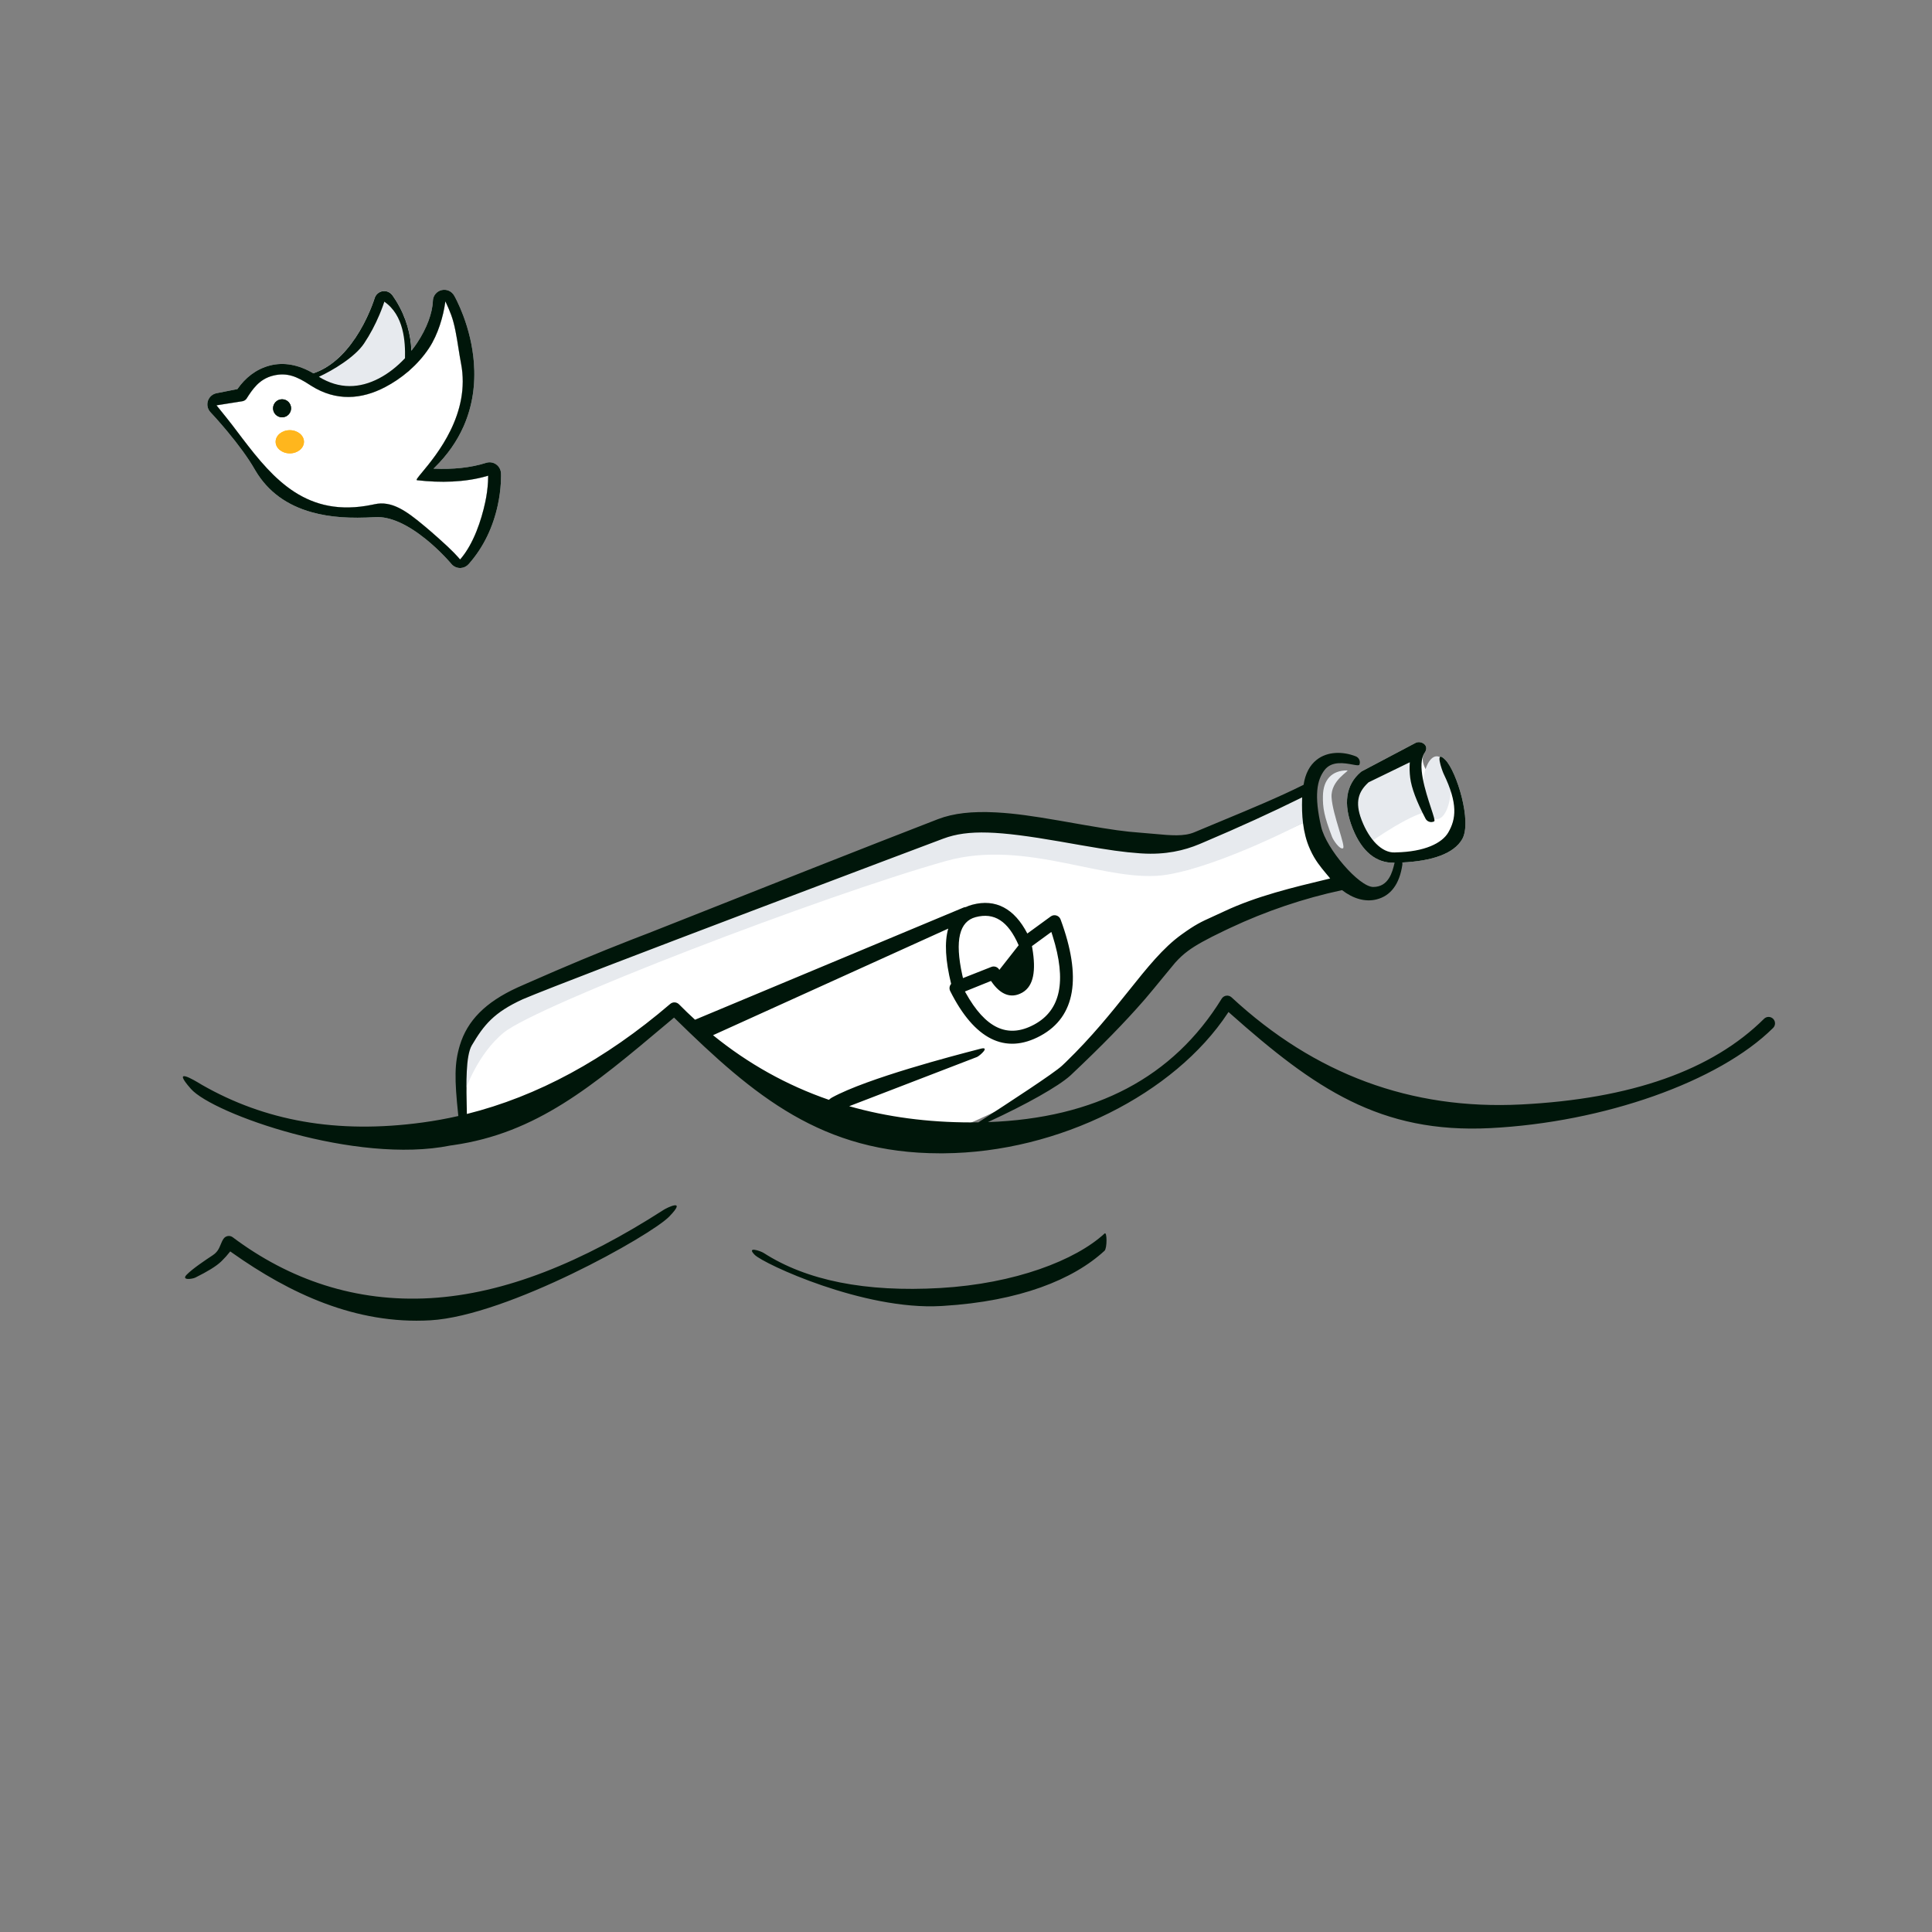 <?xml version="1.0" encoding="UTF-8"?> <svg xmlns="http://www.w3.org/2000/svg" width="278" height="278" viewBox="0 0 278 278" fill="none"><rect x="0" y="0" width="278" height="278" fill="#808080" stroke="none"/> <path fill-rule="evenodd" clip-rule="evenodd" d="M203.722 106.88C204.45 106.526 205.757 107.213 204.999 108.318C203.32 110.766 209.813 115.656 207.729 111.347C207.506 110.886 206.363 107.7 207.98 109.345C209.597 110.99 211.852 118.258 210.393 120.762C209.114 122.96 205.727 124.006 201.105 124.129L200.896 124.134L200.798 124.14C198.073 124.267 196.007 122.58 194.673 119.296L194.609 119.136C193.258 115.698 193.629 112.942 195.812 111.084C195.852 111.05 195.894 111.02 195.939 110.993L196.008 110.956L203.722 106.88Z" fill="white"></path> <path fill-rule="evenodd" clip-rule="evenodd" d="M56.499 42.539C56.181 42.088 55.666 41.829 55.116 41.896C54.553 41.964 54.082 42.356 53.91 42.896L53.864 43.041C53.83 43.148 53.788 43.27 53.74 43.407C53.602 43.8 53.434 44.235 53.236 44.703C52.673 46.035 51.981 47.363 51.154 48.599C49.37 51.267 47.22 53.123 44.7 53.838C44.307 53.95 44.078 54.36 44.19 54.754C44.246 54.954 47.927 56.793 51.684 56.329C55.328 55.879 59.052 53.132 59.082 52.945L59.128 52.556L59.141 52.425C59.402 49.595 58.907 46.398 57.001 43.3C56.842 43.043 56.675 42.789 56.499 42.539Z" fill="#E7EAEE"></path> <path fill-rule="evenodd" clip-rule="evenodd" d="M64.082 43.363L64.063 43.513C63.799 45.429 63.059 48.097 61.721 50.11C60.074 52.589 57.75 54.484 55.414 55.705C52.044 57.467 48.376 57.79 44.764 55.501L44.605 55.398C42.707 54.157 41.267 53.559 39.291 54.052C37.315 54.546 36.355 55.985 35.502 57.32L35.462 57.377C35.326 57.559 35.126 57.686 34.9 57.731L31.153 58.324L32.518 60.019C32.929 60.533 33.221 60.903 33.394 61.13L34.893 63.106C39.363 68.968 44.173 74.565 53.553 72.628L53.871 72.56C56.356 72.007 58.44 73.491 61.054 75.677L61.612 76.148C62.304 76.733 64.394 78.576 65.25 79.463L65.529 79.756L65.787 80.034C65.841 80.092 65.892 80.149 65.941 80.203L66.207 80.503L66.371 80.31C68.141 78.18 69.249 74.936 69.822 72.259C70.039 71.248 70.163 70.28 70.215 69.386L70.222 69.27C70.235 69.009 70.241 68.781 70.242 68.591V68.449L69.975 68.528C66.881 69.405 63.4 69.492 60.004 69.1C59.184 69.006 68.184 61.716 66.336 52.276C65.915 50.124 65.648 47.247 64.913 45.294C64.681 44.679 64.44 44.115 64.202 43.612L64.082 43.363Z" fill="white"></path> <path fill-rule="evenodd" clip-rule="evenodd" d="M204.113 108.046L196.413 111.789C194.567 113.36 194.253 115.696 195.471 118.797C195.899 119.885 196.968 122.477 196.968 121.459C196.968 121.141 204.113 116.47 205.484 116.927C206.752 117.35 204.475 113.541 203.836 111.789L204.113 107.95L204.325 107.568" fill="#E7EAEE"></path> <path fill-rule="evenodd" clip-rule="evenodd" d="M193.839 110.855C194.351 110.855 191.451 112.219 191.601 114.734C191.75 117.25 193.716 121.886 193.238 122.068C192.76 122.251 191.853 120.899 191.671 120.421C190.534 117.447 190.319 116.233 190.359 114.498C190.413 112.227 191.607 110.855 193.839 110.855Z" fill="#E7EAEE"></path> <ellipse cx="206.744" cy="113.347" rx="2.002" ry="4.522" fill="#E7EAEE"></ellipse> <path fill-rule="evenodd" clip-rule="evenodd" d="M66.93 161.023C66.93 153.177 67.802 149.766 77.163 145.484C96.349 137.729 96.349 137.43 133.104 123.22C142.824 119.481 163.317 128.437 172.228 124.684C178.169 122.182 183.724 120.324 188.632 117.842C189.107 120.946 192.18 126.2 193.262 127.104C187.514 128.31 181.955 130.175 176.583 132.699C164.97 138.156 171.852 136.669 153.458 154.015C151.899 155.485 146.171 158.837 137.889 162.328C137.889 162.328 121.209 160.088 114.519 157.305C107.71 154.473 97.394 145.484 97.394 145.484C97.394 145.484 85.362 153.334 78.445 156.862C75.207 158.513 66.93 161.023 66.93 161.023Z" fill="white"></path> <path fill-rule="evenodd" clip-rule="evenodd" d="M66.93 156.946C66.93 155.104 66.736 153.819 66.93 152.397C67.564 147.762 70.05 145.391 77.214 142.114C96.4 134.36 96.349 133.353 133.104 119.143C142.824 115.404 163.317 124.36 172.228 120.607C178.169 118.104 183.724 116.246 188.632 113.765C188.646 113.854 188.135 118.095 188.135 118.095C188.135 118.095 176.019 124.493 168.004 125.85C159.488 127.291 147.791 120.607 136.112 123.894C118.325 128.901 77.338 144.638 72.49 148.582C68.68 151.681 66.93 156.946 66.93 156.946Z" fill="#E7EAEE"></path> <path fill-rule="evenodd" clip-rule="evenodd" d="M56.499 42.539C56.181 42.088 55.666 41.829 55.116 41.896C54.553 41.964 54.082 42.356 53.91 42.896L53.864 43.041C53.83 43.148 53.788 43.27 53.74 43.407C53.602 43.8 53.434 44.235 53.236 44.703C52.673 46.035 51.981 47.363 51.154 48.599C49.37 51.267 47.22 53.123 44.7 53.838C44.307 53.95 44.078 54.36 44.19 54.754C44.301 55.148 50.424 52.358 52.386 49.424C53.27 48.103 54.005 46.693 54.602 45.281C54.782 44.855 54.939 44.453 55.073 44.083L55.138 43.9C55.191 43.751 55.236 43.617 55.275 43.499C55.284 43.415 55.293 43.386 55.302 43.414C59.549 46.32 57.879 53.53 58.287 53.565C58.676 53.599 59.021 53.325 59.082 52.945L59.128 52.556L59.141 52.425C59.402 49.595 58.907 46.398 57.001 43.3C56.842 43.043 56.675 42.789 56.499 42.539Z" fill="#E7EAEE"></path> <path fill-rule="evenodd" clip-rule="evenodd" d="M65.342 42.518L65.436 42.685L65.55 42.899C65.619 43.031 65.696 43.184 65.78 43.357C66.071 43.956 66.365 44.635 66.647 45.383C67.44 47.488 67.995 49.76 68.184 52.128C68.441 55.34 67.977 58.372 66.802 61.13L66.702 61.362C65.748 63.517 64.358 65.491 62.553 67.262L62.374 67.435L62.526 67.442C65.125 67.552 67.695 67.319 69.954 66.599C70.438 66.444 70.966 66.524 71.384 66.814C71.8 67.104 72.059 67.57 72.085 68.077L72.091 68.234L72.095 68.442V68.522C72.095 68.812 72.086 69.137 72.066 69.493C72.008 70.478 71.872 71.539 71.635 72.648C70.963 75.778 69.621 78.711 67.428 81.182C67.137 81.51 66.728 81.706 66.292 81.73L66.192 81.732C65.727 81.723 65.302 81.531 65.001 81.203L64.78 80.946L64.671 80.823L64.441 80.567L64.189 80.295C64.101 80.202 64.01 80.106 63.916 80.008C63.11 79.173 62.222 78.345 61.278 77.584C58.661 75.472 56.138 74.28 53.982 74.41C50.456 74.621 47.537 74.457 44.828 73.697C41.326 72.714 38.576 70.786 36.757 67.718L36.655 67.543C35.713 65.9 34.321 64.007 32.68 62.037C32.173 61.428 31.672 60.849 31.196 60.314L30.993 60.087C30.668 59.726 30.402 59.438 30.29 59.321C29.878 58.887 29.735 58.264 29.915 57.694L29.942 57.617C30.139 57.085 30.599 56.691 31.159 56.581L34.164 55.987L34.199 55.936C35.274 54.408 36.809 53.113 38.848 52.592C40.975 52.048 43.213 52.521 45.467 53.951L45.625 54.053C48.669 56.044 51.686 55.934 54.555 54.434C56.604 53.362 58.557 51.543 60.037 49.316C61.413 47.245 62.231 45.032 62.29 43.285C62.314 42.555 62.818 41.928 63.526 41.75C64.234 41.571 64.976 41.885 65.342 42.518ZM64.082 43.363L64.063 43.513C63.799 45.429 63.059 48.097 61.721 50.11C60.074 52.589 57.75 54.484 55.414 55.705C52.044 57.467 48.376 57.79 44.764 55.501L44.605 55.398C42.707 54.157 41.267 53.559 39.291 54.052C37.315 54.546 36.355 55.985 35.502 57.32L35.462 57.377C35.326 57.559 35.126 57.686 34.9 57.731L31.153 58.324L32.518 60.019C32.929 60.533 33.221 60.903 33.394 61.13L34.893 63.106C39.363 68.968 44.173 74.565 53.553 72.628L53.871 72.56C56.356 72.007 58.44 73.491 61.054 75.677L61.612 76.148C62.304 76.733 64.394 78.576 65.25 79.463L65.529 79.756L65.787 80.034C65.841 80.092 65.892 80.149 65.941 80.203L66.207 80.503L66.371 80.31C68.141 78.18 69.249 74.936 69.822 72.259C70.039 71.248 70.163 70.28 70.215 69.386L70.222 69.27C70.235 69.009 70.241 68.781 70.242 68.591V68.449L69.975 68.528C66.881 69.405 63.4 69.492 60.004 69.1C59.184 69.006 68.184 61.716 66.336 52.276C65.915 50.124 65.648 47.247 64.913 45.294C64.681 44.679 64.44 44.115 64.202 43.612L64.082 43.363Z" fill="#E7EAEE"></path> <path fill-rule="evenodd" clip-rule="evenodd" d="M40.588 60.048C41.303 60.048 41.885 59.466 41.885 58.751C41.885 58.035 41.303 57.453 40.588 57.453C39.873 57.453 39.291 58.035 39.291 58.751C39.291 59.466 39.873 60.048 40.588 60.048Z" fill="#00160A"></path> <ellipse cx="41.7" cy="63.569" rx="2.039" ry="1.668" fill="#FFB61D"></ellipse> <ellipse cx="41.7" cy="63.569" rx="2.039" ry="1.668" fill="#FFB61D"></ellipse> <path fill-rule="evenodd" clip-rule="evenodd" d="M65.342 42.518L65.436 42.685L65.55 42.899C65.619 43.031 65.696 43.184 65.78 43.357C66.071 43.956 66.365 44.635 66.647 45.383C67.44 47.488 67.995 49.76 68.184 52.128C68.441 55.34 67.977 58.372 66.802 61.13L66.702 61.362C65.748 63.517 64.358 65.491 62.553 67.262L62.374 67.435L62.526 67.442C65.125 67.552 67.695 67.319 69.954 66.599C70.438 66.444 70.966 66.524 71.384 66.814C71.8 67.104 72.059 67.57 72.085 68.077L72.091 68.234L72.095 68.442V68.522C72.095 68.812 72.086 69.137 72.066 69.493C72.008 70.478 71.872 71.539 71.635 72.648C70.963 75.778 69.621 78.711 67.428 81.182C67.137 81.51 66.728 81.706 66.292 81.73L66.192 81.732C65.727 81.723 65.302 81.531 65.001 81.203L64.78 80.946L64.671 80.823L64.441 80.567L64.189 80.295C64.101 80.202 64.01 80.106 63.916 80.008C63.11 79.173 62.222 78.345 61.278 77.584C58.661 75.472 56.138 74.28 53.982 74.41C50.456 74.621 47.537 74.457 44.828 73.697C41.326 72.714 38.577 70.786 36.757 67.718L36.655 67.543C35.713 65.9 34.321 64.007 32.68 62.037C32.173 61.428 31.672 60.849 31.196 60.314L30.993 60.087C30.668 59.726 30.402 59.438 30.29 59.321C29.878 58.887 29.735 58.264 29.915 57.694L29.942 57.617C30.139 57.085 30.599 56.691 31.159 56.581L34.164 55.987L34.199 55.936C35.274 54.408 36.809 53.113 38.848 52.592C40.855 52.079 42.962 52.471 45.087 53.719C47.441 52.93 49.462 51.129 51.154 48.599C51.981 47.363 52.673 46.035 53.236 44.703C53.434 44.235 53.602 43.8 53.74 43.407C53.788 43.27 53.83 43.148 53.864 43.041L53.91 42.897C54.082 42.356 54.553 41.964 55.116 41.896C55.666 41.829 56.181 42.088 56.499 42.539C56.675 42.789 56.842 43.043 57.001 43.3C58.48 45.705 59.11 48.169 59.195 50.476C59.49 50.103 59.771 49.716 60.037 49.316C61.413 47.245 62.231 45.032 62.29 43.285C62.314 42.555 62.818 41.928 63.526 41.75C64.234 41.571 64.976 41.885 65.342 42.518ZM54.555 54.434C51.769 55.891 48.842 56.036 45.886 54.218C47.876 53.298 51.069 51.394 52.386 49.424C53.27 48.103 54.005 46.693 54.602 45.281C54.782 44.855 54.939 44.453 55.073 44.083L55.138 43.9C55.191 43.751 55.236 43.617 55.275 43.499C55.284 43.415 55.293 43.386 55.302 43.414C58.125 45.346 58.334 49.179 58.276 51.543C57.141 52.754 55.868 53.747 54.555 54.434ZM55.414 55.705C56.545 55.114 57.673 54.365 58.723 53.468C58.803 53.421 58.875 53.359 58.933 53.285C59.971 52.37 60.925 51.308 61.721 50.11C63.059 48.097 63.799 45.429 64.063 43.513L64.082 43.363L64.202 43.612C64.44 44.115 64.681 44.679 64.913 45.294C65.424 46.653 65.71 48.46 65.977 50.158C66.094 50.9 66.208 51.621 66.336 52.276C67.752 59.511 62.796 65.483 60.773 67.921C60.156 68.664 59.812 69.078 60.004 69.1C63.4 69.492 66.881 69.405 69.975 68.528L70.242 68.449V68.591C70.241 68.781 70.235 69.009 70.222 69.27L70.215 69.386C70.163 70.28 70.039 71.248 69.822 72.259C69.249 74.936 68.141 78.18 66.371 80.31L66.207 80.503L65.941 80.203C65.892 80.149 65.841 80.092 65.787 80.034L65.529 79.756L65.25 79.463C64.394 78.576 62.304 76.733 61.612 76.148L61.054 75.677C58.44 73.491 56.356 72.007 53.871 72.56L53.553 72.628C44.173 74.565 39.363 68.968 34.893 63.106L33.394 61.13C33.221 60.903 32.929 60.533 32.518 60.019L31.153 58.324L34.9 57.731C35.126 57.686 35.326 57.559 35.462 57.377L35.502 57.32C36.355 55.985 37.315 54.546 39.291 54.052C41.267 53.559 42.707 54.157 44.605 55.398L44.764 55.501C48.376 57.79 52.044 57.467 55.414 55.705ZM203.722 106.88C204.45 106.526 205.757 107.213 204.999 108.318C203.851 109.992 205.126 113.878 205.903 116.245L205.903 116.245L205.903 116.245C206.262 117.34 206.515 118.11 206.372 118.185C205.918 118.422 205.358 118.246 205.121 117.793C203.837 115.336 203.1 113.386 202.916 111.903C202.825 111.166 202.805 110.452 202.856 109.764L202.863 109.684L196.929 112.569L196.854 112.638C195.514 113.894 194.925 115.353 195.905 117.938L195.963 118.088C197.027 120.797 198.829 122.741 200.703 122.66L200.85 122.652C205.015 122.569 207.504 121.315 208.393 119.789C209.51 117.87 209.813 115.656 207.729 111.347C207.506 110.886 206.363 107.7 207.98 109.345C209.597 110.99 211.852 118.258 210.393 120.762C209.176 122.853 206.053 123.901 201.772 124.105C201.797 124.214 201.802 124.329 201.785 124.446C201.38 127.198 200.124 128.929 198.023 129.43C196.417 129.813 194.691 129.306 193.11 128.083C187.554 129.276 182.177 131.094 176.977 133.538L176.207 133.903C173.554 135.17 172.032 136.02 170.921 136.845C170.27 137.33 169.732 137.826 169.153 138.464L169.06 138.57C168.779 138.896 168.166 139.644 167.47 140.495L167.469 140.496C166.542 141.628 165.466 142.942 164.824 143.686L164.514 144.043C161.904 147.033 158.615 150.426 154.094 154.689L153.967 154.805C152.272 156.32 147.768 158.881 142.151 161.463C157.652 160.913 168.831 154.996 175.792 143.703C176.098 143.206 176.782 143.113 177.21 143.509C189.18 154.595 203.049 159.726 218.872 158.925C234.736 158.121 246.378 153.998 253.833 146.595C254.196 146.235 254.783 146.237 255.143 146.6C255.504 146.963 255.502 147.55 255.139 147.91C247.318 155.676 230.714 161.503 214.431 162.328C198.596 163.13 189.147 156.605 177.066 145.881L176.771 145.617L176.665 145.779C169.014 157.375 152.39 165.832 135.801 165.952L135.281 165.954C118.313 165.954 108.527 157.738 97.079 146.508L96.99 146.42L96.949 146.455L96.365 146.946L95.949 147.296C85.223 156.323 77.219 163.059 65.179 164.78L64.795 164.833C51.22 167.58 30.631 160.264 27.468 156.678C24.569 153.392 27.95 155.435 28.878 155.995C28.963 156.046 29.027 156.085 29.065 156.107C38.05 161.251 48.409 163.21 60.838 161.514C62.553 161.28 64.258 160.971 65.951 160.585L65.932 160.403C65.389 155.248 65.386 152.996 66.168 150.41C67.231 146.893 69.814 144.22 74.459 142.096L75.738 141.53C81.476 139.001 86.033 137.103 90.76 135.258L91.106 135.123C91.636 134.917 92.173 134.71 92.721 134.499L93.258 134.294C93.452 134.226 95.983 133.222 99.831 131.697L99.834 131.696L99.835 131.695C108.714 128.175 124.598 121.878 134.961 117.872C137.202 117.009 139.917 116.723 143.246 116.895L143.533 116.911C146.027 117.057 148.48 117.396 152.502 118.092L156.035 118.711C159.981 119.394 161.892 119.663 164.125 119.822C164.826 119.872 165.492 119.934 166.125 119.993L166.126 119.993L166.126 119.993L166.127 119.993L166.127 119.993C168.474 120.211 170.363 120.387 171.868 119.753C173.206 119.189 174.517 118.645 175.802 118.112L175.805 118.111L175.805 118.111C180.011 116.366 183.935 114.739 187.575 112.929C187.825 111.31 188.463 110.115 189.463 109.327C191.005 108.113 193.188 108.093 195.081 108.829C195.558 109.014 195.794 109.551 195.609 110.028C195.549 110.183 195.163 110.112 194.617 110.011C193.477 109.801 191.636 109.461 190.609 110.783C189.467 112.254 189.087 114.508 190.099 118.945C190.832 122.16 195.586 127.627 197.593 127.627C199.831 127.627 200.355 125.454 200.652 124.222L200.671 124.145C198.008 124.214 195.986 122.529 194.673 119.296L194.609 119.136C193.258 115.698 193.629 112.942 195.812 111.084C195.852 111.05 195.894 111.02 195.939 110.993L196.008 110.956L203.722 106.88ZM191.4 126.408C191.306 126.295 191.214 126.179 191.122 126.06C191.087 126.022 191.053 125.985 191.025 125.95C190.94 125.847 190.854 125.743 190.765 125.637L190.765 125.637L190.765 125.637L190.765 125.637C190.047 124.774 189.215 123.775 188.563 122.333L188.469 122.123C187.423 119.782 187.299 117.152 187.363 114.983L187.373 114.731L187.317 114.759C182.999 116.896 178.301 119.041 173.224 121.192L172.588 121.461C170.414 122.376 167.699 123.023 164.259 122.801L163.993 122.783C161.643 122.615 159.666 122.334 155.521 121.614L152.426 121.072C143.702 119.561 139.336 119.326 135.738 120.671C135.738 120.671 82.091 140.852 75.22 143.785C71.041 145.697 69.624 147.495 67.895 150.41C67.001 151.917 67.092 156.076 67.155 158.964C67.165 159.448 67.175 159.897 67.179 160.292C77.323 157.755 87.074 152.481 96.438 144.458C96.807 144.142 97.358 144.165 97.7 144.51C98.457 145.276 99.227 146.016 100.01 146.73L138.643 130.59C138.749 130.546 138.858 130.523 138.966 130.519C139.257 130.382 139.571 130.268 139.908 130.178C143.277 129.283 145.967 130.74 147.825 134.326L151.193 131.87C151.689 131.508 152.395 131.721 152.608 132.297C155.681 140.602 154.786 146.292 149.726 149.038C144.623 151.807 140.185 149.524 136.725 142.603C136.55 142.252 136.619 141.846 136.862 141.573C136.037 138.222 135.884 135.553 136.445 133.62L102.598 148.958C107.659 153.067 113.217 156.166 119.274 158.257C119.413 158.124 119.563 158.01 119.71 157.929C124.813 155.134 137.384 151.869 140.49 151.063L140.49 151.063C140.634 151.025 140.758 150.993 140.86 150.967C140.948 150.944 141.019 150.925 141.073 150.911C142.53 150.52 141.037 151.882 140.597 152.085L140.541 152.108L122.192 159.174C127.651 160.729 133.495 161.506 139.729 161.506C140.084 161.506 140.436 161.503 140.786 161.498L141.197 161.231C145.12 158.681 151.683 154.415 152.822 153.341L153.354 152.838C157.132 149.173 159.943 145.656 162.397 142.586C165.09 139.218 167.353 136.388 169.989 134.49C172.039 133.014 172.782 132.676 174.528 131.884C174.995 131.672 175.534 131.427 176.189 131.119C180.82 128.943 186.079 127.683 191.016 126.5L191.4 126.408ZM140.384 131.97C143.053 131.26 145.053 132.513 146.576 136.014L143.798 139.557L143.793 139.547C143.567 139.138 143.072 138.962 142.639 139.135L142.635 139.137L138.567 140.742L138.465 140.295C137.351 135.245 138.077 132.583 140.384 131.97ZM95.535 174.063C95.966 173.786 98.936 172.337 96.291 175.061C93.645 177.785 73.042 189.342 61.921 189.982C51.201 190.599 41.684 186.123 33.404 180.263L33.129 180.068L33.074 180.138C32.708 180.603 32.331 181.025 31.944 181.403L31.778 181.563C31.076 182.222 29.862 182.967 28.108 183.833C27.65 184.06 26.028 184.268 26.867 183.413C27.706 182.557 29.543 181.325 30.612 180.619C31.311 180.157 31.532 179.617 31.751 179.082C31.867 178.798 31.982 178.515 32.168 178.246C32.467 177.813 33.066 177.716 33.486 178.031C41.65 184.149 51.185 187.411 61.921 186.793C72.7 186.172 83.833 181.592 95.535 174.063ZM158.937 179.971C159.313 179.624 159.313 177.148 158.937 177.495C154.773 181.337 146.056 184.716 135.3 185.335C124.53 185.955 116.062 184.262 109.881 180.287C109.45 180.01 107.32 179.278 108.6 180.565C109.881 181.852 124.275 188.568 135.406 187.927L135.74 187.907C146.708 187.238 154.44 184.121 158.937 179.971ZM151.334 134.268L151.278 134.101L148.488 136.137L148.54 136.425C149.101 139.706 148.718 141.851 147.162 142.788L147.08 142.835C145.458 143.745 143.932 143.102 142.655 141.233L142.599 141.15L138.848 142.665L138.934 142.823C141.802 147.998 144.98 149.437 148.721 147.474L148.842 147.409C152.598 145.371 153.523 141.211 151.464 134.671L151.334 134.268ZM41.885 58.751C41.885 59.466 41.303 60.048 40.588 60.048C39.873 60.048 39.291 59.466 39.291 58.751C39.291 58.035 39.873 57.453 40.588 57.453C41.303 57.453 41.885 58.035 41.885 58.751Z" fill="#00160A"></path> </svg> 